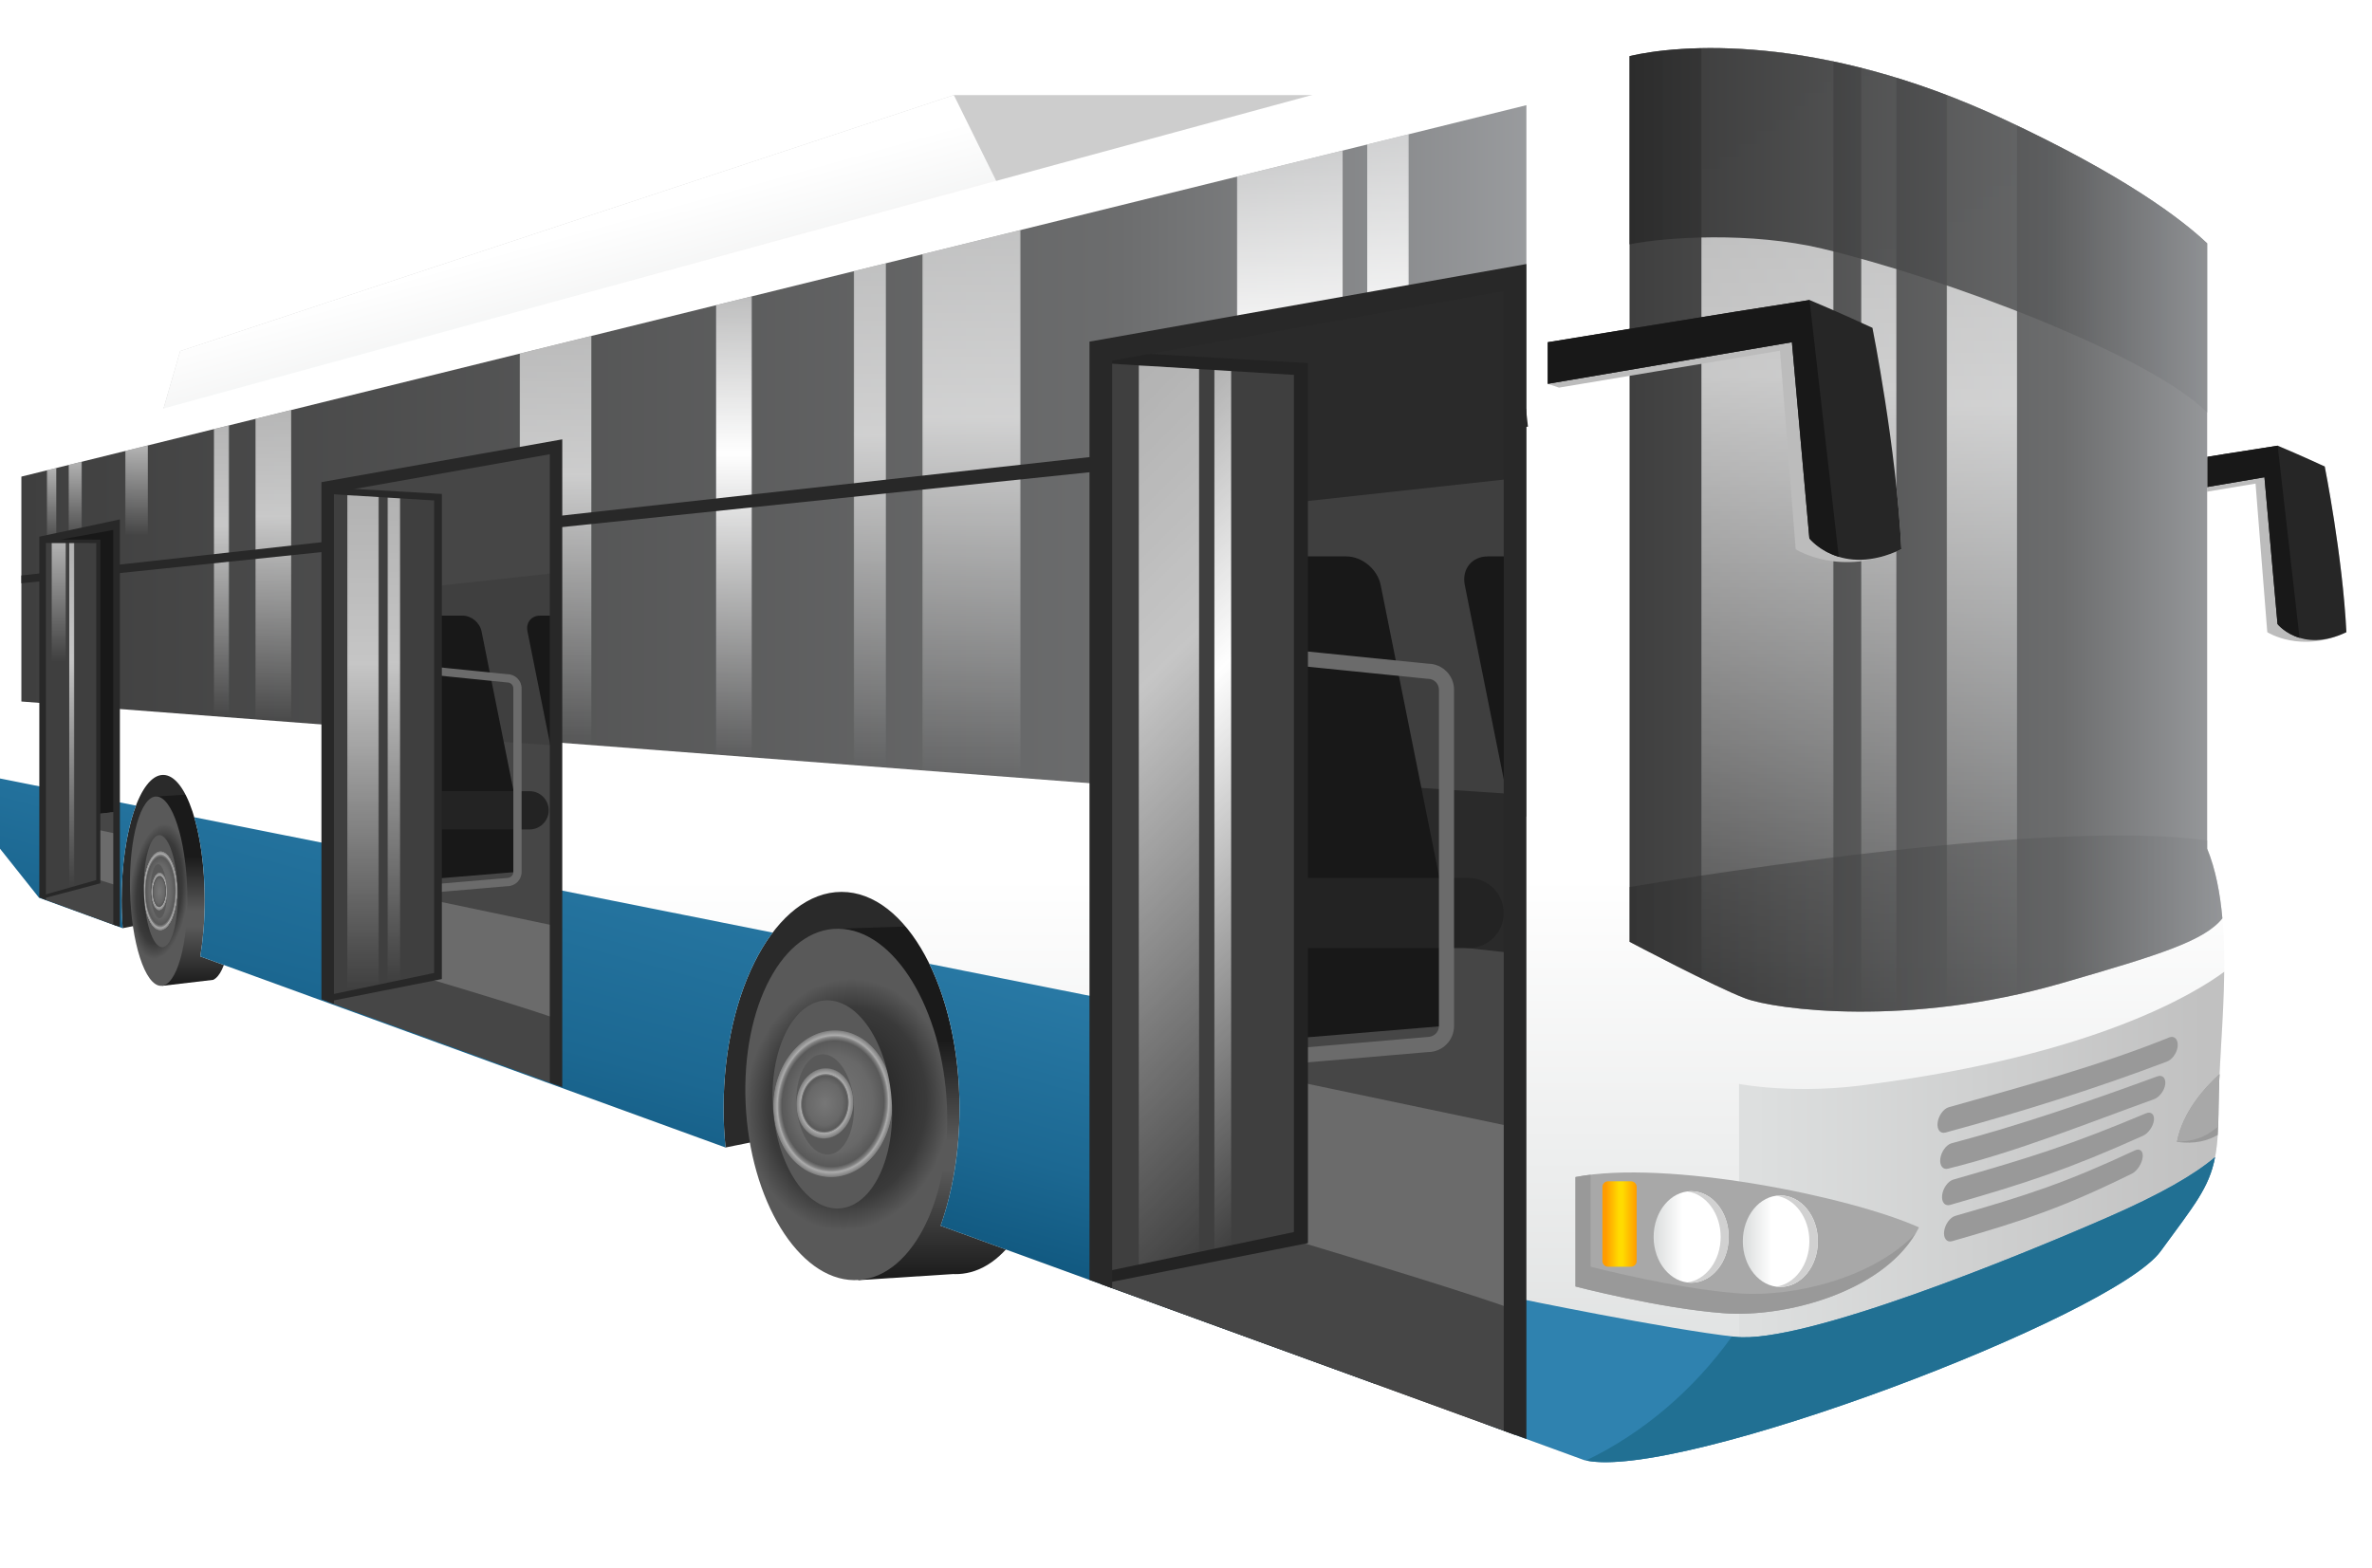 <?xml version="1.0" encoding="UTF-8"?> <svg xmlns="http://www.w3.org/2000/svg" xmlns:xlink="http://www.w3.org/1999/xlink" xmlns:xodm="http://www.corel.com/coreldraw/odm/2003" xml:space="preserve" width="1216px" height="804px" version="1.1" style="shape-rendering:geometricPrecision; text-rendering:geometricPrecision; image-rendering:optimizeQuality; fill-rule:evenodd; clip-rule:evenodd" viewBox="0 0 1246.49 823.86"> <defs> <style type="text/css"> .fil2 {fill:#181818;fill-rule:nonzero} .fil38 {fill:#217093;fill-rule:nonzero} .fil44 {fill:#232323;fill-rule:nonzero} .fil1 {fill:#262626;fill-rule:nonzero} .fil41 {fill:#282828;fill-rule:nonzero} .fil5 {fill:#2A2A2A;fill-rule:nonzero} .fil37 {fill:#2F82AF;fill-rule:nonzero} .fil42 {fill:#3F3F3F;fill-rule:nonzero} .fil43 {fill:#464646;fill-rule:nonzero} .fil45 {fill:#6B6B6B;fill-rule:nonzero} .fil40 {fill:#999999;fill-rule:nonzero} .fil39 {fill:#A8A8A8;fill-rule:nonzero} .fil0 {fill:#BCBCBC;fill-rule:nonzero} .fil3 {fill:#CDCDCD;fill-rule:nonzero} .fil53 {fill:#D1D1D1;fill-rule:nonzero} .fil29 {fill:url(#id40);fill-rule:nonzero} .fil14 {fill:url(#id41);fill-rule:nonzero} .fil10 {fill:url(#id42);fill-rule:nonzero} .fil26 {fill:url(#id43);fill-rule:nonzero} .fil25 {fill:url(#id44);fill-rule:nonzero} .fil20 {fill:url(#id45);fill-rule:nonzero} .fil34 {fill:url(#id46);fill-rule:nonzero} .fil21 {fill:url(#id47);fill-rule:nonzero} .fil32 {fill:url(#id48);fill-rule:nonzero} .fil52 {fill:url(#id49);fill-rule:nonzero} .fil23 {fill:url(#id50);fill-rule:nonzero} .fil33 {fill:url(#id51);fill-rule:nonzero} .fil49 {fill:url(#id52);fill-rule:nonzero} .fil50 {fill:url(#id53);fill-rule:nonzero} .fil55 {fill:url(#id54);fill-rule:nonzero} .fil51 {fill:url(#id55);fill-rule:nonzero} .fil54 {fill:url(#id56);fill-rule:nonzero} .fil30 {fill:url(#id57);fill-rule:nonzero} .fil27 {fill:url(#id58);fill-rule:nonzero} .fil47 {fill:url(#id59);fill-rule:nonzero} .fil18 {fill:url(#id60);fill-rule:nonzero} .fil28 {fill:url(#id61);fill-rule:nonzero} .fil24 {fill:url(#id62);fill-rule:nonzero} .fil22 {fill:url(#id63);fill-rule:nonzero} .fil48 {fill:url(#id64);fill-rule:nonzero} .fil6 {fill:url(#id65);fill-rule:nonzero} .fil46 {fill:url(#id66);fill-rule:nonzero} .fil16 {fill:url(#id67);fill-rule:nonzero} .fil15 {fill:url(#id68);fill-rule:nonzero} .fil17 {fill:url(#id69);fill-rule:nonzero} .fil4 {fill:url(#id70);fill-rule:nonzero} .fil8 {fill:url(#id71);fill-rule:nonzero} .fil9 {fill:url(#id72);fill-rule:nonzero} .fil12 {fill:url(#id73);fill-rule:nonzero} .fil13 {fill:url(#id74);fill-rule:nonzero} .fil7 {fill:url(#id75);fill-rule:nonzero} .fil11 {fill:url(#id76);fill-rule:nonzero} .fil35 {fill:url(#id77);fill-rule:nonzero;fill-opacity:0.502} .fil36 {fill:url(#id78);fill-rule:nonzero;fill-opacity:0.902} .fil31 {fill:url(#id79);fill-rule:nonzero;fill-opacity:0.902} .fil19 {fill:url(#id80);fill-rule:nonzero;fill-opacity:0.902} </style> <mask id="id0"> <linearGradient id="id1" gradientUnits="userSpaceOnUse" x1="27.12" y1="245.84" x2="27.12" y2="369.98"> <stop offset="0" style="stop-opacity:0.6; stop-color:white"></stop> <stop offset="0.341" style="stop-opacity:-35.945; stop-color:white"></stop> <stop offset="1" style="stop-opacity:0; stop-color:white"></stop> </linearGradient> <rect style="fill:url(#id1)" x="24.18" y="245.38" width="5.88" height="125.06"></rect> </mask> <mask id="id2"> <linearGradient id="id3" gradientUnits="userSpaceOnUse" x1="39.51" y1="242.54" x2="39.51" y2="371"> <stop offset="0" style="stop-opacity:0.6; stop-color:white"></stop> <stop offset="0.341" style="stop-opacity:-35.945; stop-color:white"></stop> <stop offset="1" style="stop-opacity:0; stop-color:white"></stop> </linearGradient> <rect style="fill:url(#id3)" x="35.58" y="242.08" width="7.87" height="129.38"></rect> </mask> <mask id="id4"> <linearGradient id="id5" gradientUnits="userSpaceOnUse" x1="71.75" y1="233.97" x2="71.75" y2="373.66"> <stop offset="0" style="stop-opacity:0.6; stop-color:white"></stop> <stop offset="0.341" style="stop-opacity:-35.945; stop-color:white"></stop> <stop offset="1" style="stop-opacity:0; stop-color:white"></stop> </linearGradient> <rect style="fill:url(#id5)" x="65.34" y="233.51" width="12.82" height="140.61"></rect> </mask> <mask id="id6"> <linearGradient id="id7" gradientUnits="userSpaceOnUse" x1="116.39" y1="223.44" x2="116.39" y2="376.93"> <stop offset="0" style="stop-opacity:0.6; stop-color:white"></stop> <stop offset="0.341" style="stop-opacity:0.702; stop-color:white"></stop> <stop offset="1" style="stop-opacity:0; stop-color:white"></stop> </linearGradient> <rect style="fill:url(#id7)" x="111.96" y="222.98" width="8.85" height="154.41"></rect> </mask> <mask id="id8"> <linearGradient id="id9" gradientUnits="userSpaceOnUse" x1="143.66" y1="215.36" x2="143.66" y2="379.43"> <stop offset="0" style="stop-opacity:0.6; stop-color:white"></stop> <stop offset="0.341" style="stop-opacity:0.702; stop-color:white"></stop> <stop offset="1" style="stop-opacity:0; stop-color:white"></stop> </linearGradient> <rect style="fill:url(#id9)" x="133.78" y="214.9" width="19.77" height="164.99"></rect> </mask> <mask id="id10"> <linearGradient id="id11" gradientUnits="userSpaceOnUse" x1="291.95" y1="176.42" x2="291.95" y2="391.49"> <stop offset="0" style="stop-opacity:0.6; stop-color:white"></stop> <stop offset="0.341" style="stop-opacity:0.702; stop-color:white"></stop> <stop offset="1" style="stop-opacity:0; stop-color:white"></stop> </linearGradient> <rect style="fill:url(#id11)" x="272.65" y="175.96" width="38.61" height="215.99"></rect> </mask> <mask id="id12"> <linearGradient id="id13" gradientUnits="userSpaceOnUse" x1="385.69" y1="155.61" x2="385.69" y2="397.94"> <stop offset="0" style="stop-opacity:0.6; stop-color:white"></stop> <stop offset="0.341" style="stop-opacity:1.702; stop-color:white"></stop> <stop offset="1" style="stop-opacity:0; stop-color:white"></stop> </linearGradient> <rect style="fill:url(#id13)" x="375.8" y="155.15" width="19.77" height="243.25"></rect> </mask> <mask id="id14"> <linearGradient id="id15" gradientUnits="userSpaceOnUse" x1="457.1" y1="138.22" x2="457.1" y2="403.33"> <stop offset="0" style="stop-opacity:0.6; stop-color:white"></stop> <stop offset="0.341" style="stop-opacity:0.702; stop-color:white"></stop> <stop offset="1" style="stop-opacity:0; stop-color:white"></stop> </linearGradient> <rect style="fill:url(#id15)" x="448.21" y="137.76" width="17.78" height="266.03"></rect> </mask> <mask id="id16"> <linearGradient id="id17" gradientUnits="userSpaceOnUse" x1="510.5" y1="120.76" x2="510.5" y2="408.75"> <stop offset="0" style="stop-opacity:0.6; stop-color:white"></stop> <stop offset="0.341" style="stop-opacity:0.702; stop-color:white"></stop> <stop offset="1" style="stop-opacity:0; stop-color:white"></stop> </linearGradient> <rect style="fill:url(#id17)" x="484.25" y="120.3" width="52.5" height="288.91"></rect> </mask> <mask id="id18"> <linearGradient id="id19" gradientUnits="userSpaceOnUse" x1="729.38" y1="70.4" x2="729.38" y2="424.35"> <stop offset="0" style="stop-opacity:0.6; stop-color:white"></stop> <stop offset="0.341" style="stop-opacity:1.702; stop-color:white"></stop> <stop offset="1" style="stop-opacity:0; stop-color:white"></stop> </linearGradient> <rect style="fill:url(#id19)" x="718.01" y="69.94" width="22.74" height="354.87"></rect> </mask> <mask id="id20"> <linearGradient id="id21" gradientUnits="userSpaceOnUse" x1="677.8" y1="78.97" x2="677.8" y2="421.7"> <stop offset="0" style="stop-opacity:0.6; stop-color:white"></stop> <stop offset="0.341" style="stop-opacity:112.133; stop-color:white"></stop> <stop offset="1" style="stop-opacity:0; stop-color:white"></stop> </linearGradient> <rect style="fill:url(#id21)" x="649.57" y="78.51" width="56.46" height="343.65"></rect> </mask> <mask id="id22"> <linearGradient id="id23" gradientUnits="userSpaceOnUse" x1="928.75" y1="25.13" x2="928.75" y2="531.27"> <stop offset="0" style="stop-opacity:0.6; stop-color:white"></stop> <stop offset="0.341" style="stop-opacity:0.702; stop-color:white"></stop> <stop offset="1" style="stop-opacity:0; stop-color:white"></stop> </linearGradient> <rect style="fill:url(#id23)" x="893.57" y="24.67" width="70.36" height="507.06"></rect> </mask> <mask id="id24"> <linearGradient id="id25" gradientUnits="userSpaceOnUse" x1="987.28" y1="35.57" x2="987.28" y2="531.56"> <stop offset="0" style="stop-opacity:0.6; stop-color:white"></stop> <stop offset="0.341" style="stop-opacity:0.702; stop-color:white"></stop> <stop offset="1" style="stop-opacity:0; stop-color:white"></stop> </linearGradient> <rect style="fill:url(#id25)" x="977.56" y="35.11" width="19.44" height="496.91"></rect> </mask> <mask id="id26"> <linearGradient id="id27" gradientUnits="userSpaceOnUse" x1="1041.5" y1="49.83" x2="1041.5" y2="528.8"> <stop offset="0" style="stop-opacity:0.6; stop-color:white"></stop> <stop offset="0.341" style="stop-opacity:0.702; stop-color:white"></stop> <stop offset="1" style="stop-opacity:0; stop-color:white"></stop> </linearGradient> <rect style="fill:url(#id27)" x="1022.53" y="49.37" width="37.94" height="479.89"></rect> </mask> <mask id="id28"> <linearGradient id="id29" gradientUnits="userSpaceOnUse" x1="488.23" y1="302.12" x2="740.41" y2="554.3"> <stop offset="0" style="stop-opacity:0.6; stop-color:white"></stop> <stop offset="0.341" style="stop-opacity:0.702; stop-color:white"></stop> <stop offset="1" style="stop-opacity:0; stop-color:white"></stop> </linearGradient> <rect style="fill:url(#id29)" x="597.99" y="191.44" width="32.66" height="473.53"></rect> </mask> <mask id="id30"> <linearGradient id="id31" gradientUnits="userSpaceOnUse" x1="524.88" y1="307.57" x2="760.29" y2="542.97"> <stop offset="0" style="stop-opacity:0.6; stop-color:white"></stop> <stop offset="0.341" style="stop-opacity:1.702; stop-color:white"></stop> <stop offset="1" style="stop-opacity:0; stop-color:white"></stop> </linearGradient> <rect style="fill:url(#id31)" x="637.66" y="193.87" width="9.85" height="462.8"></rect> </mask> <mask id="id32"> <linearGradient id="id33" gradientUnits="userSpaceOnUse" x1="190.78" y1="260.11" x2="190.78" y2="520.81"> <stop offset="0" style="stop-opacity:0.6; stop-color:white"></stop> <stop offset="0.341" style="stop-opacity:0.702; stop-color:white"></stop> <stop offset="1" style="stop-opacity:0; stop-color:white"></stop> </linearGradient> <rect style="fill:url(#id33)" x="182.05" y="259.65" width="17.45" height="261.62"></rect> </mask> <mask id="id34"> <linearGradient id="id35" gradientUnits="userSpaceOnUse" x1="206.98" y1="261.4" x2="206.98" y2="516.38"> <stop offset="0" style="stop-opacity:0.6; stop-color:white"></stop> <stop offset="0.341" style="stop-opacity:0.702; stop-color:white"></stop> <stop offset="1" style="stop-opacity:0; stop-color:white"></stop> </linearGradient> <rect style="fill:url(#id35)" x="203.21" y="260.95" width="7.54" height="255.89"></rect> </mask> <mask id="id36"> <linearGradient id="id37" gradientUnits="userSpaceOnUse" x1="30.84" y1="285.27" x2="30.84" y2="469.1"> <stop offset="0" style="stop-opacity:0.6; stop-color:white"></stop> <stop offset="0.341" style="stop-opacity:-35.945; stop-color:white"></stop> <stop offset="1" style="stop-opacity:0; stop-color:white"></stop> </linearGradient> <rect style="fill:url(#id37)" x="26.65" y="284.81" width="8.37" height="184.75"></rect> </mask> <mask id="id38"> <linearGradient id="id39" gradientUnits="userSpaceOnUse" x1="37.7" y1="285.28" x2="37.7" y2="466.47"> <stop offset="0" style="stop-opacity:0.6; stop-color:white"></stop> <stop offset="0.341" style="stop-opacity:0.702; stop-color:white"></stop> <stop offset="1" style="stop-opacity:0; stop-color:white"></stop> </linearGradient> <rect style="fill:url(#id39)" x="35.91" y="284.82" width="3.57" height="182.11"></rect> </mask> <linearGradient id="id40" gradientUnits="userSpaceOnUse" x1="729.38" y1="70.4" x2="729.38" y2="424.35"> <stop offset="0" style="stop-opacity:1; stop-color:white"></stop> <stop offset="0.341" style="stop-opacity:1; stop-color:white"></stop> <stop offset="1" style="stop-opacity:1; stop-color:white"></stop> </linearGradient> <linearGradient id="id41" gradientUnits="userSpaceOnUse" x1="584.44" y1="0" x2="584.44" y2="768.43"> <stop offset="0" style="stop-opacity:1; stop-color:white"></stop> <stop offset="0.6" style="stop-opacity:1; stop-color:white"></stop> <stop offset="0.961" style="stop-opacity:1; stop-color:#DDDFDF"></stop> <stop offset="1" style="stop-opacity:1; stop-color:#DDDFDF"></stop> </linearGradient> <linearGradient id="id42" gradientUnits="userSpaceOnUse" x1="101.05" y1="416.8" x2="101.05" y2="518.04"> <stop offset="0" style="stop-opacity:1; stop-color:#1A1A1A"></stop> <stop offset="0.329" style="stop-opacity:1; stop-color:#1A1A1A"></stop> <stop offset="0.612" style="stop-opacity:1; stop-color:#595959"></stop> <stop offset="0.69" style="stop-opacity:1; stop-color:#595959"></stop> <stop offset="1" style="stop-opacity:1; stop-color:#1A1A1A"></stop> <stop offset="1" style="stop-opacity:1; stop-color:#1A1A1A"></stop> </linearGradient> <linearGradient id="id43" gradientUnits="userSpaceOnUse" xlink:href="#id40" x1="385.69" y1="155.61" x2="385.69" y2="397.94"> </linearGradient> <linearGradient id="id44" gradientUnits="userSpaceOnUse" xlink:href="#id40" x1="291.95" y1="176.42" x2="291.95" y2="391.49"> </linearGradient> <linearGradient id="id45" gradientUnits="userSpaceOnUse" xlink:href="#id40" x1="27.12" y1="245.84" x2="27.12" y2="369.98"> </linearGradient> <linearGradient id="id46" gradientUnits="userSpaceOnUse" xlink:href="#id40" x1="1041.5" y1="49.83" x2="1041.5" y2="528.8"> </linearGradient> <linearGradient id="id47" gradientUnits="userSpaceOnUse" xlink:href="#id40" x1="39.51" y1="242.54" x2="39.51" y2="371"> </linearGradient> <linearGradient id="id48" gradientUnits="userSpaceOnUse" xlink:href="#id40" x1="928.75" y1="25.13" x2="928.75" y2="531.27"> </linearGradient> <linearGradient id="id49" gradientUnits="userSpaceOnUse" x1="868.99" y1="650.03" x2="908.42" y2="650.03"> <stop offset="0" style="stop-opacity:1; stop-color:#DDDFDF"></stop> <stop offset="0.031" style="stop-opacity:1; stop-color:#DDDFDF"></stop> <stop offset="0.388" style="stop-opacity:1; stop-color:white"></stop> <stop offset="1" style="stop-opacity:1; stop-color:white"></stop> </linearGradient> <linearGradient id="id50" gradientUnits="userSpaceOnUse" xlink:href="#id40" x1="116.39" y1="223.44" x2="116.39" y2="376.93"> </linearGradient> <linearGradient id="id51" gradientUnits="userSpaceOnUse" xlink:href="#id40" x1="987.28" y1="35.57" x2="987.28" y2="531.56"> </linearGradient> <linearGradient id="id52" gradientUnits="userSpaceOnUse" xlink:href="#id40" x1="206.98" y1="261.4" x2="206.98" y2="516.38"> </linearGradient> <linearGradient id="id53" gradientUnits="userSpaceOnUse" xlink:href="#id40" x1="30.84" y1="285.27" x2="30.84" y2="469.1"> </linearGradient> <linearGradient id="id54" gradientUnits="userSpaceOnUse" x1="842.07" y1="643.22" x2="860.07" y2="643.22"> <stop offset="0" style="stop-opacity:1; stop-color:#FF9C00"></stop> <stop offset="0.102" style="stop-opacity:1; stop-color:#FF9C00"></stop> <stop offset="0.478" style="stop-opacity:1; stop-color:#FFDB00"></stop> <stop offset="0.588" style="stop-opacity:1; stop-color:#FFDB00"></stop> <stop offset="1" style="stop-opacity:1; stop-color:#FF9C00"></stop> <stop offset="1" style="stop-opacity:1; stop-color:#FF9C00"></stop> </linearGradient> <linearGradient id="id55" gradientUnits="userSpaceOnUse" xlink:href="#id40" x1="37.7" y1="285.28" x2="37.7" y2="466.47"> </linearGradient> <linearGradient id="id56" gradientUnits="userSpaceOnUse" xlink:href="#id49" x1="915.86" y1="652.26" x2="955.28" y2="652.26"> </linearGradient> <linearGradient id="id57" gradientUnits="userSpaceOnUse" xlink:href="#id40" x1="677.8" y1="78.97" x2="677.8" y2="421.7"> </linearGradient> <linearGradient id="id58" gradientUnits="userSpaceOnUse" xlink:href="#id40" x1="457.1" y1="138.22" x2="457.1" y2="403.33"> </linearGradient> <linearGradient id="id59" gradientUnits="userSpaceOnUse" xlink:href="#id40" x1="524.88" y1="307.57" x2="760.29" y2="542.97"> </linearGradient> <linearGradient id="id60" gradientUnits="userSpaceOnUse" x1="913.87" y1="618.15" x2="1168.83" y2="618.15"> <stop offset="0" style="stop-opacity:1; stop-color:#DDDFDF"></stop> <stop offset="0.031" style="stop-opacity:1; stop-color:#DDDFDF"></stop> <stop offset="0.961" style="stop-opacity:1; stop-color:#C1C1C1"></stop> <stop offset="1" style="stop-opacity:1; stop-color:#C1C1C1"></stop> </linearGradient> <linearGradient id="id61" gradientUnits="userSpaceOnUse" xlink:href="#id40" x1="510.5" y1="120.76" x2="510.5" y2="408.75"> </linearGradient> <linearGradient id="id62" gradientUnits="userSpaceOnUse" xlink:href="#id40" x1="143.66" y1="215.36" x2="143.66" y2="379.43"> </linearGradient> <linearGradient id="id63" gradientUnits="userSpaceOnUse" xlink:href="#id40" x1="71.75" y1="233.97" x2="71.75" y2="373.66"> </linearGradient> <linearGradient id="id64" gradientUnits="userSpaceOnUse" xlink:href="#id40" x1="190.78" y1="260.11" x2="190.78" y2="520.81"> </linearGradient> <linearGradient id="id65" gradientUnits="userSpaceOnUse" xlink:href="#id42" x1="492.5" y1="484.85" x2="492.5" y2="672.72"> </linearGradient> <linearGradient id="id66" gradientUnits="userSpaceOnUse" xlink:href="#id40" x1="488.23" y1="302.12" x2="740.41" y2="554.3"> </linearGradient> <linearGradient id="id67" gradientUnits="userSpaceOnUse" x1="218.43" y1="646.17" x2="297.18" y2="358.86"> <stop offset="0" style="stop-opacity:1; stop-color:#0A4F75"></stop> <stop offset="0.38" style="stop-opacity:1; stop-color:#1C6892"></stop> <stop offset="1" style="stop-opacity:1; stop-color:#2F82AF"></stop> </linearGradient> <linearGradient id="id68" gradientUnits="userSpaceOnUse" xlink:href="#id67" x1="580" y1="710.53" x2="640.44" y2="490.01"> </linearGradient> <linearGradient id="id69" gradientUnits="userSpaceOnUse" xlink:href="#id67" x1="10.48" y1="540.51" x2="64.84" y2="342.17"> </linearGradient> <linearGradient id="id70" gradientUnits="userSpaceOnUse" xlink:href="#id49" x1="336.41" y1="250.02" x2="244.41" y2="-80.75"> </linearGradient> <radialGradient id="id71" gradientUnits="userSpaceOnUse" gradientTransform="matrix(0.597 0.05 -0.061 0.736 212 131)" cx="437.4" cy="580.36" r="52.52" fx="437.4" fy="580.36"> <stop offset="0" style="stop-opacity:1; stop-color:#777777"></stop> <stop offset="0.659" style="stop-opacity:1; stop-color:#686868"></stop> <stop offset="0.851" style="stop-opacity:1; stop-color:#595959"></stop> <stop offset="0.902" style="stop-opacity:1; stop-color:#838383"></stop> <stop offset="0.929" style="stop-opacity:1; stop-color:#ACACAC"></stop> <stop offset="0.988" style="stop-opacity:1; stop-color:#828282"></stop> <stop offset="1" style="stop-opacity:1; stop-color:#595959"></stop> </radialGradient> <radialGradient id="id72" gradientUnits="userSpaceOnUse" gradientTransform="matrix(0.597 0.05 -0.061 0.736 210 131)" cx="433.62" cy="580.36" r="25.32" fx="433.62" fy="580.36"> <stop offset="0" style="stop-opacity:1; stop-color:#777777"></stop> <stop offset="0.612" style="stop-opacity:1; stop-color:#686868"></stop> <stop offset="0.78" style="stop-opacity:1; stop-color:#595959"></stop> <stop offset="0.82" style="stop-opacity:1; stop-color:#838383"></stop> <stop offset="0.839" style="stop-opacity:1; stop-color:#ACACAC"></stop> <stop offset="0.969" style="stop-opacity:1; stop-color:#828282"></stop> <stop offset="1" style="stop-opacity:1; stop-color:#595959"></stop> </radialGradient> <radialGradient id="id73" gradientUnits="userSpaceOnUse" gradientTransform="matrix(0.304 0.001 -0.003 0.709 60 136)" xlink:href="#id71" cx="84.5" cy="468.27" r="29.48" fx="84.5" fy="468.27"> </radialGradient> <radialGradient id="id74" gradientUnits="userSpaceOnUse" gradientTransform="matrix(0.304 0.005 -0.012 0.709 64 136)" xlink:href="#id72" cx="83.43" cy="468.28" r="14.21" fx="83.43" fy="468.28"> </radialGradient> <radialGradient id="id75" gradientUnits="userSpaceOnUse" gradientTransform="matrix(0.603 0.059 -0.072 0.743 219 123)" cx="444.72" cy="580.37" r="88.66" fx="444.72" fy="580.37"> <stop offset="0" style="stop-opacity:1; stop-color:#1A1A1A"></stop> <stop offset="0.769" style="stop-opacity:1; stop-color:#3A3A3A"></stop> <stop offset="1" style="stop-opacity:1; stop-color:#595959"></stop> </radialGradient> <radialGradient id="id76" gradientUnits="userSpaceOnUse" gradientTransform="matrix(0.312 0.03 -0.071 0.728 91 125)" xlink:href="#id75" cx="83.37" cy="468.28" r="48.77" fx="83.37" fy="468.28"> </radialGradient> <linearGradient id="id77" gradientUnits="userSpaceOnUse" x1="856.34" y1="485.28" x2="1167.86" y2="485.28"> <stop offset="0" style="stop-opacity:1; stop-color:#2A2A2A"></stop> <stop offset="0.729" style="stop-opacity:1; stop-color:#5C5D5E"></stop> <stop offset="1" style="stop-opacity:1; stop-color:#8E9093"></stop> </linearGradient> <linearGradient id="id78" gradientUnits="userSpaceOnUse" xlink:href="#id77" x1="856.34" y1="120.89" x2="1159.87" y2="120.89"> </linearGradient> <linearGradient id="id79" gradientUnits="userSpaceOnUse" xlink:href="#id77" x1="856.34" y1="278.35" x2="1167.86" y2="278.35"> </linearGradient> <linearGradient id="id80" gradientUnits="userSpaceOnUse" xlink:href="#id77" x1="11.24" y1="242.11" x2="802.12" y2="242.11"> </linearGradient> </defs> <g id="Layer_x0020_1">  <g id="_2802168852000"> <g> <image x="9.01" y="477.16" width="1237.48" height="346.7"></image> </g> <g id="_2802168854208"> <g> <path class="fil0" d="M1221.65 245.04c0,0 -16.08,-2.96 -27.96,-7.91 -29.2,4.45 -99.72,13.58 -99.72,13.58l0 16.36 4.43 1.48 86.89 -14.52 6.17 78.11c0,0 17.82,11.38 41.57,0 -1.99,-40.08 -11.38,-87.1 -11.38,-87.1z"></path> <path class="fil1" d="M1221.65 245.04c0,0 -12.87,-5.99 -24.74,-10.93 -29.21,4.45 -102.94,16.6 -102.94,16.6l0 16.36 96 -16.36 6.87 77.16c0,0 12.44,15.65 36.19,4.27 -1.99,-40.08 -11.38,-87.1 -11.38,-87.1z"></path> <path class="fil2" d="M1196.91 234.11c-29.21,4.45 -102.94,16.6 -102.94,16.6l0 16.36 96 -16.36 6.87 77.16c0,0 3.92,4.93 11.57,7.25l-11.5 -101.01z"></path> </g> <g> <g> <polygon class="fil3" points="83.37,223.44 94.66,184.4 501.25,49.83 740.29,49.83 "></polygon> <polygon class="fil4" points="83.37,223.44 94.66,184.4 501.25,49.83 526.37,100.76 "></polygon> <path class="fil5" d="M381.27 603l119.98 -24.22 -13.89 -127.54 -106.09 -5.96c0,0 -27.4,134.9 0,157.72z"></path> <path class="fil5" d="M64.46 487.73l67.21 -13.22 -8.39 -70.32 -64.15 -3.28c0,0 -5.73,72.64 5.33,86.82z"></path> <g> <path class="fil6" d="M493.74 484.86c29.22,0.36 54.72,42.01 56.94,93.01 2.03,46.14 -15.69,84.13 -40.71,90.69l-0.01 0 -0.01 0c-2.64,0.68 -5.34,1.03 -8.13,1 -0.22,-0.01 -0.45,-0.03 -0.69,-0.05l-49.95 3.21 -8.76 -9.21c-20.68,-13.33 4.19,-47.32 2.46,-86.98 -1.31,-29.91 -18.1,-71.75 -6.2,-88.46l44.48 -1.47c3.39,-1.19 6.93,-1.79 10.58,-1.74z"></path> <g> <path class="fil7" d="M391.82 579.7c2.23,51 27.73,92.65 56.94,93.02 29.22,0.36 51.1,-40.69 48.86,-91.69 -2.23,-51.01 -27.72,-92.65 -56.93,-93.01 -29.22,-0.37 -51.09,40.68 -48.87,91.68z"></path> <path class="fil8" d="M406.06 579.97c1.33,30.21 16.42,54.88 33.74,55.1 17.3,0.21 30.25,-24.11 28.93,-54.32 -1.32,-30.2 -16.42,-54.87 -33.72,-55.09 -17.31,-0.21 -30.27,24.1 -28.95,54.31z"></path> <path class="fil9" d="M418.51 580.17c0.63,14.57 7.91,26.46 16.26,26.57 8.34,0.1 14.59,-11.62 13.96,-26.19 -0.65,-14.56 -7.93,-26.46 -16.27,-26.56 -8.34,-0.1 -14.59,11.62 -13.95,26.18z"></path> </g> </g> <g> <path class="fil10" d="M105.61 416.81c8.31,0.2 15.43,23.13 16.07,50.62 0.57,24.86 -2.52,43.92 -9.63,47.45l-26.85 3.16 -2.49 -4.95c-5.88,-7.19 1.19,-25.51 0.7,-46.88 -0.37,-16.12 -5.14,-38.66 -1.76,-47.67l17.79 -1.11c0.96,-0.64 5.13,-0.64 6.17,-0.62z"></path> <g> <path class="fil11" d="M68.32 467.92c0.64,27.48 7.89,49.92 16.2,50.12 8.3,0.2 14.52,-21.92 13.89,-49.4 -0.64,-27.49 -7.88,-49.93 -16.19,-50.13 -8.31,-0.19 -14.53,21.92 -13.9,49.41z"></path> <path class="fil12" d="M75.59 468.06c0.38,16.28 4.67,29.58 9.6,29.69 4.92,0.12 8.6,-12.98 8.22,-29.26 -0.37,-16.28 -4.66,-29.57 -9.59,-29.69 -4.92,-0.12 -8.6,12.99 -8.23,29.26z"></path> <path class="fil13" d="M79.13 468.17c0.18,7.85 2.25,14.26 4.63,14.32 2.37,0.06 4.15,-6.26 3.96,-14.11 -0.18,-7.85 -2.25,-14.26 -4.62,-14.31 -2.37,-0.06 -4.15,6.26 -3.97,14.1z"></path> </g> </g> <path class="fil14" d="M1159.87 445.94c0,-72.4 0,-298.89 0,-318.73 0,-19.84 -49.6,-53.23 -124.99,-89.93 -75.38,-36.7 -122.99,-45.63 -187.46,-29.76 -64.48,15.87 -831.21,226.16 -831.21,226.16 0,0 -16.21,3.63 -16.21,27.77 0,24.14 0,184.49 0,184.49l20.5 25.79c0,0 16.19,5.89 43.96,16 -0.35,-4.71 -0.56,-9.59 -0.56,-14.61 0,-36.43 9.78,-65.96 21.84,-65.96 12.06,0 21.84,29.53 21.84,65.96 0,10.6 -0.85,20.58 -2.32,29.45 68.26,24.83 170.03,61.86 276.01,100.43 -0.67,-6.69 -1.04,-13.57 -1.04,-20.61 0,-62.82 27.76,-113.74 62,-113.74 34.25,0 62,50.92 62,113.74 0,22.77 -3.65,43.95 -9.94,61.74 168.93,61.48 322.01,117.2 338.25,123.19 47.61,11.91 277.73,-75.38 302.85,-109.77 25.14,-34.39 30.43,-38.35 30.43,-75.38 0,-37.04 9.92,-97.54 -5.95,-136.23z"></path> <path class="fil15" d="M488.4 506.48c9.84,20.13 15.83,46.73 15.83,75.91 0,22.77 -3.65,43.95 -9.94,61.74 85.52,31.12 166.92,60.75 228.63,83.22l-12.42 -176.56 -222.1 -44.31z"></path> <path class="fil16" d="M107.58 473.12c0,10.6 -0.85,20.58 -2.32,29.45 68.26,24.83 170.03,61.86 276.01,100.43 -0.67,-6.69 -1.04,-13.57 -1.04,-20.61 0,-38.04 10.19,-71.69 25.82,-92.34l-303.99 -60.65c3.42,11.65 5.52,26.92 5.52,43.72z"></path> <path class="fil17" d="M0 445.94l20.5 25.79c0,0 16.19,5.89 43.96,16 -0.35,-4.71 -0.56,-9.59 -0.56,-14.61 0,-19.92 2.94,-37.73 7.56,-49.82l-71.46 -14.26c0,21.71 0,36.9 0,36.9z"></path> <path class="fil18" d="M1165.82 582.17c0,-19.53 2.73,-45.59 3.01,-71.53 -15.91,11.76 -68.17,43.51 -184.86,58.96 -39.67,5.95 -70.09,0 -70.09,0l0 156.05c0,0 167.22,-61.62 239.33,-92.8 10.03,-15.14 12.61,-24.91 12.61,-50.68z"></path> <polygon class="fil19" points="11.24,250.37 802.12,55.14 802.12,429.08 11.24,368.58 "></polygon> <polygon class="fil20" style="mask:url(#id0)" points="29.6,245.84 24.64,247.07 24.64,369.6 29.6,369.98 "></polygon> <polygon class="fil21" style="mask:url(#id2)" points="42.99,242.54 36.04,244.25 36.04,370.47 42.99,371 "></polygon> <polygon class="fil22" style="mask:url(#id4)" points="77.7,233.97 65.8,236.9 65.8,372.75 77.7,373.66 "></polygon> <polygon class="fil23" style="mask:url(#id6)" points="120.35,223.44 112.42,225.4 112.42,376.32 120.35,376.93 "></polygon> <polygon class="fil24" style="mask:url(#id8)" points="153.09,215.36 134.24,220.01 134.24,377.99 153.09,379.43 "></polygon> <polygon class="fil25" style="mask:url(#id10)" points="310.8,176.42 273.11,185.73 273.11,388.61 310.8,391.49 "></polygon> <polygon class="fil26" style="mask:url(#id12)" points="395.11,155.61 376.26,160.26 376.26,396.5 395.11,397.94 "></polygon> <polygon class="fil27" style="mask:url(#id14)" points="465.53,138.22 448.67,142.39 448.67,402.04 465.53,403.33 "></polygon> <polygon class="fil28" style="mask:url(#id16)" points="536.29,120.76 484.71,133.49 484.71,404.8 536.29,408.75 "></polygon> <polygon class="fil29" style="mask:url(#id18)" points="718.47,75.79 718.47,422.68 740.29,424.35 740.29,70.4 "></polygon> <polygon class="fil30" style="mask:url(#id20)" points="650.03,92.68 650.03,417.45 705.57,421.7 705.57,78.97 "></polygon> <path class="fil31" d="M1167.86 482.56c-1.18,-13.24 -3.56,-25.8 -7.99,-36.62 0,-71.82 0,-295.22 0,-318.17 -13.03,-12.36 -42.98,-35.45 -107.13,-65.36 -97.86,-45.63 -171.27,-39.02 -196.4,-33.06 0,0 0,441.72 0,465.53 0,0 44.97,23.8 60.84,29.75 15.87,5.96 85.97,15.22 165.98,-7.93 51.92,-15.02 75.15,-22.25 84.7,-34.14z"></path> <path class="fil32" style="mask:url(#id22)" d="M894.03 25.18l0 488.94c9.13,4.47 17.8,8.51 23.15,10.51 6.75,2.54 23.33,5.66 46.29,6.64l0 -499.11c-27.39,-5.75 -50.88,-7.35 -69.44,-6.98z"></path> <path class="fil33" style="mask:url(#id24)" d="M978.02 35.57l0 495.99c5.86,0.01 12.09,-0.18 18.52,-0.5l0 -490.32c-6.34,-1.93 -12.52,-3.66 -18.52,-5.17z"></path> <path class="fil34" style="mask:url(#id26)" d="M1052.74 62.41c-10.21,-4.76 -20.13,-8.92 -29.75,-12.58l0 478.97c11.81,-1.4 24.24,-3.5 37.02,-6.31l0 -456.62c-2.4,-1.15 -4.76,-2.29 -7.27,-3.46z"></path> <path class="fil35" d="M856.34 466.08c0,15.42 0,25.69 0,28.8 0,0 44.97,23.8 60.84,29.75 15.87,5.96 85.97,15.22 165.98,-7.93 51.92,-15.02 75.15,-22.25 84.7,-34.14 -1.18,-13.24 -3.56,-25.8 -7.99,-36.62 0,-1.38 0,-2.83 0,-4.32 -79.94,-11.33 -259.45,17.1 -303.53,24.46z"></path> <path class="fil36" d="M957.51 130.52c63.98,15.21 172.37,56 202.36,86.14 0,-45.02 0,-80.47 0,-88.89 -13.03,-12.36 -42.98,-35.45 -107.13,-65.36 -97.86,-45.63 -171.27,-39.02 -196.4,-33.06 0,0 0,41.13 0,98.93 19.78,-3.94 63.9,-6.62 101.17,2.24z"></path> <g> <path class="fil37" d="M1107.63 639.69c-46.95,20.5 -160.02,66.8 -195.73,62.83 -35.72,-3.97 -115.73,-20.5 -115.73,-20.5l-15.53 66.36c28.25,10.29 46.81,17.06 51.9,18.94 47.61,11.91 277.73,-75.38 302.85,-109.77 17.65,-24.15 25.5,-33.32 28.61,-49.45 -10.89,9.23 -28.64,19.49 -56.37,31.59z"></path> </g> <g> <path class="fil38" d="M1107.63 639.69c-46.95,20.5 -160.02,66.8 -195.73,62.83 -0.57,-0.06 -1.16,-0.14 -1.75,-0.2 -19.89,27.84 -46.73,50.87 -76.68,65.19 49.53,10.62 276.96,-75.78 301.92,-109.96 17.65,-24.15 25.5,-33.32 28.61,-49.45 -10.89,9.23 -28.64,19.49 -56.37,31.59z"></path> </g> <g> <path class="fil39" d="M827.91 618.54l0 57.52c0,0 44.31,11.58 78.03,14.06 33.72,2.48 85.96,-12.07 102.5,-45.13 -37.03,-16.54 -132.92,-35.71 -180.53,-26.45z"></path> </g> <g> <path class="fil40" d="M913.88 679.7c-33.73,-2.48 -78.03,-14.05 -78.03,-14.05l0 -48.33c-2.76,0.34 -5.43,0.73 -7.94,1.22l0 57.52c0,0 44.31,11.58 78.03,14.06 32.57,2.39 82.29,-11.14 100.57,-41.85 -22.15,23.33 -64.01,33.53 -92.63,31.43z"></path> </g> <g> <path class="fil40" d="M1144 600.02c9.52,1.41 16.56,-0.79 21.41,-3.6 0.27,-4.2 0.41,-8.84 0.41,-14.25 0,-5.43 0.22,-11.41 0.54,-17.71 -7.83,7.1 -19.37,19.85 -22.36,35.56z"></path> </g> <g> <path class="fil39" d="M1144 600.02c13.42,-0.43 17.84,-5.41 21.41,-7.8 0.27,-4.19 0.41,-4.64 0.41,-10.05 0,-5.43 0.22,-11.41 0.54,-17.71 -7.83,7.1 -19.37,19.85 -22.36,35.56z"></path> </g> <polygon class="fil41" points="801.9,214.69 11.24,302.33 11.24,306.44 802.95,224.12 "></polygon> <g> <path class="fil5" d="M578.49 674.77c92.53,33.68 172.89,62.94 217.68,79.27l0 -608.31 -217.68 38.67 0 490.37z"></path> <polygon class="fil42" points="796.17,251.29 578.49,275.08 578.49,402.82 796.17,417.28 "></polygon> <path class="fil43" d="M578.49 476.71l0 198.06c92.53,33.68 172.89,62.94 217.68,79.27l0 -253.09 -217.68 -24.24z"></path> <path class="fil2" d="M757.94 468.88c1.67,8.32 8.62,70.3 0.3,70.3l-91.35 7.58c-8.32,0 -16.11,-69.56 -17.78,-77.88l-32.39 -161.51c-1.67,-8.32 3.72,-15.06 12.05,-15.06l78.69 0c8.31,0 16.42,6.74 18.09,15.06l32.39 161.51z"></path> <path class="fil44" d="M790.22 479.76c0,10.17 -8.25,18.42 -18.43,18.42l-105.76 0c-10.18,0 -18.43,-8.25 -18.43,-18.42 0,-10.18 8.25,-18.43 18.43,-18.43l105.76 0c10.18,0 18.43,8.25 18.43,18.43z"></path> <path class="fil2" d="M794.18 292.31l-12.39 0c-8.32,0 -13.71,6.74 -12.04,15.06l24.43 121.85 0 -136.91z"></path> <g> <path class="fil45" d="M637.62 562.48l-0.18 0c-4.42,0 -7.1,0 -10.8,-57.49 -1.75,-27.07 -2.85,-55.27 -2.85,-58.04l0 -96c0,-7.53 6.12,-13.66 13.65,-13.66l0.4 0.02 112.82 11.41c7.43,0.12 13.44,6.2 13.44,13.66l0 176.8c0,7.53 -6.13,13.66 -13.66,13.66l-112.82 9.64zm-0.35 -217.25l0 0c-3.07,0.09 -5.54,2.62 -5.54,5.72l0 96c0,9.75 4.02,93.16 7.88,107.4l110.49 -9.43c3.49,-0.01 6.06,-2.58 6.06,-5.74l0 -176.8c0,-3.16 -2.57,-5.73 -5.72,-5.73l-0.4 -0.02 -112.77 -11.4z"></path> </g> <path class="fil45" d="M578.73 546.76l1.14 75.24c0,0 171.51,50.04 216.3,66.37l0 -95.95 -217.44 -45.66z"></path> <polygon class="fil44" points="578.49,674.77 687.33,653.26 687.33,190.7 578.49,184.4 "></polygon> <polygon class="fil42" points="579.87,668.41 679.95,647.45 679.95,196.9 579.87,190.77 "></polygon> <polygon class="fil46" style="mask:url(#id28)" points="630.19,193.85 598.45,191.9 598.45,664.51 630.19,657.87 "></polygon> <polygon class="fil47" style="mask:url(#id30)" points="638.12,194.33 638.12,656.21 647.05,654.34 647.05,194.88 "></polygon> <path class="fil41" d="M572.53 672.6c4,1.46 7.96,2.9 11.91,4.34l0 -487.55 205.78 -36.56 0 599.04c4.25,1.55 8.22,3 11.9,4.34l0 -617.58 -229.59 40.79 0 493.18z"></path> </g> <g> <path class="fil43" d="M172.2 526.33c51.01,18.56 95.3,34.69 119.99,43.69l0 -335.32 -119.99 21.32 0 270.31z"></path> <path class="fil43" d="M172.2 526.33c51.01,18.56 95.3,34.69 119.99,43.69l0 -335.32 -119.99 21.32 0 270.31z"></path> <polygon class="fil42" points="291.61,301.06 172.78,314.04 172.78,383.76 291.61,391.66 "></polygon> <path class="fil2" d="M270.74 419.83c0.91,4.54 4.7,38.37 0.16,38.37l-49.86 4.14c-4.55,0 -8.8,-37.97 -9.71,-42.51l-17.68 -88.16c-0.91,-4.54 2.04,-8.22 6.58,-8.22l42.95 0c4.54,0 8.96,3.68 9.87,8.22l17.69 88.16z"></path> <path class="fil44" d="M288.35 425.77c0,5.55 -4.5,10.05 -10.05,10.05l-57.73 0c-5.56,0 -10.07,-4.5 -10.07,-10.05 0,-5.56 4.51,-10.06 10.07,-10.06l57.73 0c5.55,0 10.05,4.5 10.05,10.06z"></path> <path class="fil2" d="M290.52 323.45l-6.77 0c-4.54,0 -7.48,3.68 -6.57,8.22l13.34 66.51 0 -74.73z"></path> <g> <path class="fil45" d="M205.06 470.92l-0.09 0c-2.42,0 -3.88,0 -5.91,-31.38 -0.95,-14.78 -1.55,-30.17 -1.55,-31.68l0 -52.41c0,-4.1 3.34,-7.45 7.46,-7.45l0.21 0.01 61.58 6.23c4.06,0.06 7.34,3.38 7.34,7.45l0 96.51c0,4.11 -3.35,7.45 -7.46,7.45l-61.58 5.27zm-0.19 -118.59l0 0c-1.68,0.05 -3.03,1.43 -3.03,3.12l0 52.41c0,5.32 2.2,50.85 4.31,58.62l60.31 -5.15c1.9,-0.01 3.3,-1.41 3.3,-3.13l0 -96.51c0,-1.72 -1.4,-3.12 -3.12,-3.12l-0.22 -0.01 -61.55 -6.23z"></path> </g> <path class="fil45" d="M172.2 461.44l0 37.27c0,0 95.3,27.55 119.99,36.56l0 -48.67 -119.99 -25.16z"></path> <polygon class="fil41" points="172.2,526.33 232.19,514.46 232.19,259.48 172.2,256.02 "></polygon> <polygon class="fil42" points="172.96,522.81 228.13,511.26 228.13,262.9 172.96,259.53 "></polygon> <polygon class="fil48" style="mask:url(#id32)" points="182.51,260.11 182.51,520.81 199.04,517.35 199.04,261.12 "></polygon> <polygon class="fil49" style="mask:url(#id34)" points="203.67,261.41 203.67,516.38 210.29,515 210.29,261.81 "></polygon> <path class="fil41" d="M168.92 525.13c2.2,0.8 4.38,1.59 6.56,2.39l0 -268.75 113.43 -20.16 0 330.21c2.34,0.86 4.53,1.65 6.56,2.4l0 -340.44 -126.55 22.49 0 271.86z"></path> </g> <g> <path class="fil43" d="M22.4 472.18c27.03,9.84 25.77,9.5 38.86,14.28l0 -211.53 -38.86 8.48 0 188.77z"></path> <polygon class="fil2" points="61.26,274.93 22.4,283.41 22.4,430.92 61.26,426.55 "></polygon> <path class="fil43" d="M22.4 430.92l0 41.26c27.03,9.84 25.77,9.5 38.86,14.28l0 -59.91 -38.86 4.37z"></path> <path class="fil45" d="M22.4 429.95l0 23.04c3.28,1.2 17.01,5.5 38.57,12.13l0 -27.07 -38.57 -8.1z"></path> <polygon class="fil41" points="22.4,472.18 52.74,464.13 52.74,283.48 22.4,283.41 "></polygon> <polygon class="fil42" points="22.8,470.32 50.59,462.43 50.59,285.3 22.8,285.27 "></polygon> <polygon class="fil50" style="mask:url(#id36)" points="27.11,469.1 34.56,466.99 34.56,285.28 27.11,285.27 "></polygon> <polygon class="fil51" style="mask:url(#id38)" points="36.37,285.28 36.37,466.47 39.02,465.72 39.02,285.29 "></polygon> <path class="fil41" d="M20.66 471.55c1.16,0.42 2.32,0.84 3.47,1.26l0 -187.94 35.39 -6.47 0 207.42c1.24,0.45 2.4,0.88 3.48,1.27l0 -214.23 -42.34 9.09 0 189.6z"></path> </g> </g> <path class="fil52" d="M908.42 650.03c0,13.28 -8.83,24.05 -19.72,24.05 -10.88,0 -19.71,-10.77 -19.71,-24.05 0,-13.28 8.83,-24.05 19.71,-24.05 10.89,0 19.72,10.77 19.72,24.05z"></path> <g> <path class="fil53" d="M888.7 625.98c-0.71,0 -1.41,0.05 -2.1,0.14 9.89,1.28 17.61,11.5 17.61,23.91 0,12.41 -7.72,22.63 -17.61,23.91 0.69,0.09 1.39,0.14 2.1,0.14 10.89,0 19.72,-10.77 19.72,-24.05 0,-13.28 -8.83,-24.05 -19.72,-24.05z"></path> </g> <path class="fil54" d="M955.28 652.26c0,13.28 -8.82,24.05 -19.71,24.05 -10.89,0 -19.71,-10.77 -19.71,-24.05 0,-13.28 8.82,-24.06 19.71,-24.06 10.89,0 19.71,10.78 19.71,24.06z"></path> <g> <path class="fil53" d="M935.57 628.2c-0.75,0 -1.5,0.07 -2.23,0.17 9.83,1.36 17.49,11.53 17.49,23.89 0,12.36 -7.66,22.53 -17.49,23.89 0.73,0.1 1.48,0.16 2.23,0.16 10.89,0 19.71,-10.77 19.71,-24.05 0,-13.28 -8.82,-24.06 -19.71,-24.06z"></path> </g> <g> <path class="fil55" d="M860.07 662.67c0,1.66 -1.34,3 -2.99,3l-12.01 0c-1.65,0 -3,-1.34 -3,-3l0 -38.91c0,-1.65 1.35,-2.99 3,-2.99l12.01 0c1.65,0 2.99,1.34 2.99,2.99l0 38.91z"></path> </g> </g> <g> <path class="fil0" d="M983.97 172.17c0,0 -21.49,-3.97 -37.36,-10.58 -39.02,5.95 -133.24,18.15 -133.24,18.15l0 21.86 5.9 1.99 116.12 -19.41 8.24 104.37c0,0 23.81,15.21 55.55,0 -2.64,-53.56 -15.21,-116.38 -15.21,-116.38z"></path> <path class="fil1" d="M983.97 172.17c0,0 -17.19,-8.01 -33.06,-14.62 -39.03,5.95 -137.54,22.19 -137.54,22.19l0 21.86 128.28 -21.86 9.18 103.11c0,0 16.61,20.91 48.35,5.7 -2.64,-53.56 -15.21,-116.38 -15.21,-116.38z"></path> <path class="fil2" d="M950.91 157.55c-39.03,5.95 -137.54,22.19 -137.54,22.19l0 21.86 128.28 -21.86 9.18 103.11c0,0 5.23,6.59 15.44,9.68l-15.36 -134.98z"></path> </g> </g> <g id="_2802168851872"> <g> <path class="fil40" d="M1144.35 550.09c0.45,-3.56 -1.41,-5.96 -4.18,-5.03 -37.73,15.23 -76.99,25.76 -116.09,36.77 -2.77,0.79 -5.39,4.42 -5.85,8.09 -0.47,3.67 1.39,6.01 4.16,5.22 39.23,-10.64 78.06,-22.81 116.09,-37.2 2.77,-0.91 5.39,-4.29 5.87,-7.85z"></path> <path class="fil40" d="M1137.83 569.89c0.46,-3.29 -1.42,-5.29 -4.17,-4.27 -35.61,13.03 -71.46,25.5 -108.16,35.17 -2.77,0.8 -5.39,4.42 -5.86,8.1 -0.46,3.67 1.4,6 4.17,5.21 37.07,-9.19 72.35,-23.6 108.2,-36.5 2.74,-1.05 5.35,-4.43 5.82,-7.71z"></path> <path class="fil40" d="M1131.87 588.86c0.44,-3.22 -1.41,-4.97 -4.13,-3.83 -39.77,16.73 -60.83,23.23 -101.28,34.85 -2.76,0.79 -5.38,4.42 -5.85,8.1 -0.46,3.67 1.39,6 4.16,5.21 40.46,-11.62 61.93,-18.63 101.4,-36.36 2.7,-1.21 5.25,-4.75 5.7,-7.97z"></path> <path class="fil40" d="M1125.97 608.24c0.43,-3.33 -1.41,-4.97 -4.08,-3.72 -36.5,17.09 -56.81,23.63 -94.39,34.42 -2.76,0.8 -5.38,4.43 -5.85,8.1 -0.47,3.68 1.41,6.01 4.17,5.21 37.58,-10.79 58.27,-17.64 94.55,-35.53 2.66,-1.32 5.17,-5.16 5.6,-8.48z"></path> </g> </g> </g> </g> </svg> 